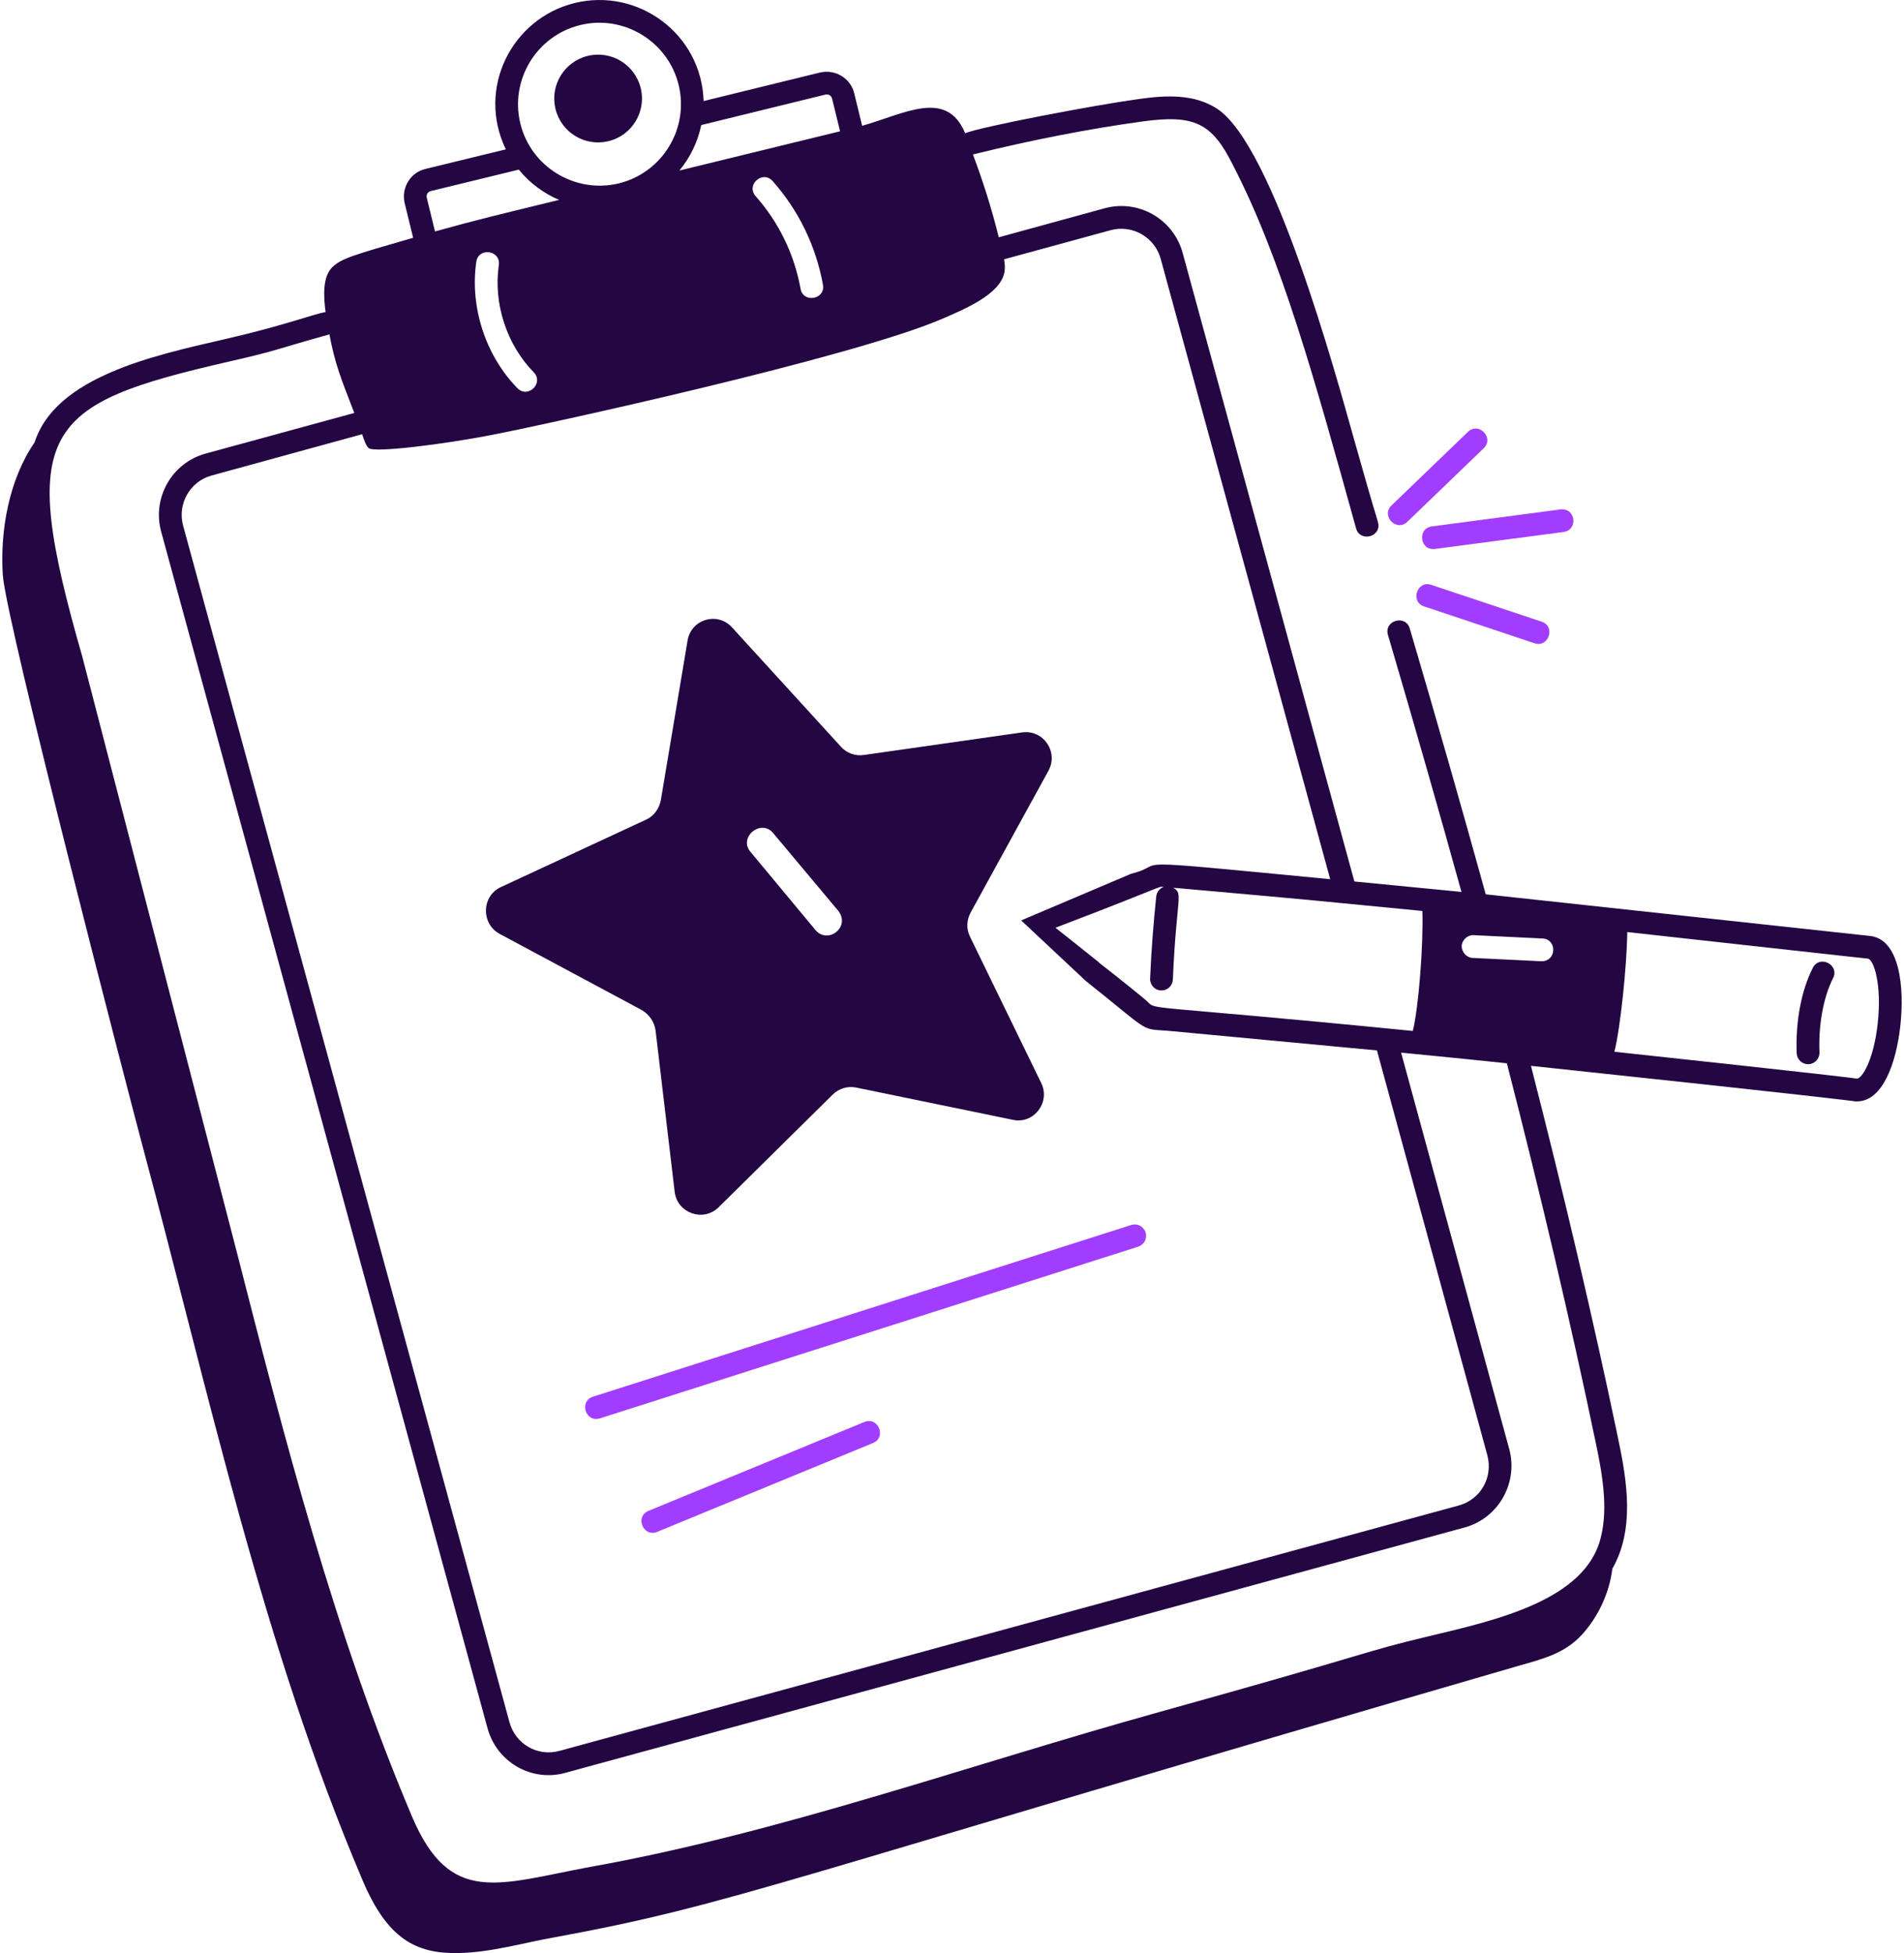 <svg width="156" height="160" viewBox="0 0 156 160" fill="none" xmlns="http://www.w3.org/2000/svg">
<g clip-path="url(#clip0_515_7492)">
<path d="M49.857 11.565C51.786 11.094 52.968 9.148 52.496 7.219C52.026 5.291 50.08 4.108 48.151 4.58C46.223 5.051 45.041 6.996 45.512 8.925C45.983 10.854 47.928 12.036 49.857 11.565Z" fill="#240642"/>
<path d="M91.028 18.85C91.026 18.85 91.025 18.851 91.023 18.851C91.025 18.851 91.028 18.85 91.031 18.849C91.03 18.849 91.029 18.85 91.028 18.85ZM153.234 76.677L153.229 76.677C153.119 76.664 150.949 76.426 121.73 73.264C119.828 66.381 117.792 59.257 115.507 51.492C115.164 50.305 113.371 50.835 113.72 52.016C115.925 59.513 117.896 66.407 119.741 73.067C118.841 72.974 111.387 72.255 110.968 72.214L96.897 20.715C96.147 17.967 93.31 16.312 90.531 17.055L81.833 19.44C81.264 17.136 80.549 14.873 79.714 12.653C84.564 11.462 89.232 10.551 93.591 9.952C97.872 9.361 99.297 10.079 101.011 13.508C104.984 21.198 107.676 30.932 111.106 43.281C111.434 44.467 113.233 43.972 112.902 42.781C112.528 41.428 112.89 42.904 110.917 35.902C109.427 30.619 104.366 12.009 99.742 8.921C97.853 7.68 95.545 7.797 93.336 8.108C89.64 8.615 80.418 10.373 79.078 10.913C77.555 7.239 74.079 9.342 70.638 10.304L69.989 7.651C69.7 6.413 68.45 5.656 67.192 5.938L57.648 8.279C57.483 2.799 52.308 -1.023 47.092 0.244C41.954 1.501 39.018 7.216 41.444 12.236L34.864 13.838C33.631 14.127 32.862 15.377 33.153 16.632L33.85 19.482C28.974 20.887 27.956 21.169 27.211 21.906C26.459 22.651 26.485 24.167 26.676 25.569C25.808 25.682 23.361 26.659 18.351 27.802C12.572 29.13 4.557 30.869 2.835 36.241C0.74 39.289 -0.004 43.428 0.231 47.132C0.54 51.142 10.692 90.218 11.764 94.207C17.158 114.29 21.532 134.796 29.685 153.984C31.732 158.872 34.125 160.05 37.489 159.998C40.173 159.974 43.131 159.104 45.319 158.731C60.306 155.973 62.944 154.291 124.357 136.486C126.346 135.914 128.16 135.492 129.601 133.926C130.922 132.498 131.859 130.52 132.105 128.514C133.937 125.298 133.333 121.399 132.553 117.727C130.529 108.044 128.19 98.069 125.437 87.316C148.764 89.794 151.82 90.194 152.12 90.237C152.098 90.233 152.082 90.226 152.156 90.226C154.246 90.226 155.352 87.107 155.692 84.105C156.061 80.855 155.644 76.962 153.234 76.677ZM116.539 74.628C116.629 77.353 116.244 82.456 115.757 84.458C92.39 82.139 94.956 82.858 93.866 81.922C93.555 81.653 91.733 80.167 89.977 78.811C90.033 78.838 90.079 78.869 90.113 78.896C89.85 78.671 87.019 76.431 86.475 76.002C95.626 72.519 94.82 72.62 95.348 72.654C95.026 72.772 94.772 73.064 94.735 73.43C94.497 75.684 94.327 77.951 94.232 80.17C94.21 80.685 94.611 81.119 95.125 81.141H95.164C95.662 81.141 96.074 80.75 96.096 80.248C96.383 73.482 96.986 73.224 96.128 72.724C110.002 73.964 105.438 73.555 116.539 74.628ZM67.624 7.751C67.877 7.688 68.117 7.836 68.176 8.083L68.83 10.755C66.596 11.301 57.428 13.54 55.664 13.971C56.552 12.897 57.17 11.623 57.455 10.245L67.624 7.751ZM65.591 23.652C65.081 20.831 63.809 18.21 61.911 16.071C61.093 15.149 62.48 13.916 63.304 14.833C65.43 17.229 66.855 20.164 67.426 23.322C67.647 24.53 65.813 24.869 65.591 23.652ZM47.535 2.054C51.092 1.18 54.726 3.379 55.603 6.955C56.474 10.53 54.275 14.149 50.702 15.023C47.141 15.884 43.507 13.697 42.634 10.122C41.762 6.547 43.961 2.928 47.535 2.054ZM35.298 15.652L42.507 13.896C43.394 14.986 44.527 15.832 45.81 16.376C40.959 17.561 39.298 17.943 35.642 18.962L34.966 16.2C34.908 15.95 35.051 15.71 35.298 15.652ZM43.729 30.499C44.586 31.374 43.266 32.684 42.393 31.8C39.779 29.123 38.488 25.157 39.024 21.45C39.207 20.218 41.042 20.503 40.869 21.717C40.413 24.863 41.51 28.227 43.729 30.499ZM30.186 36.695C30.582 37.134 36.37 36.386 40.159 35.658C44.376 34.848 69.953 29.285 77.302 26.075C78.874 25.387 81.935 24.152 82.29 22.329C82.361 21.97 82.327 21.605 82.268 21.242C85.728 20.297 90.743 18.928 91.02 18.852C91.021 18.852 91.022 18.852 91.023 18.851C91.025 18.851 91.028 18.85 91.031 18.849C92.793 18.386 94.619 19.445 95.099 21.205L108.987 72.026C90.695 70.263 96.073 70.733 92.674 71.581L83.669 75.402L88.942 80.343C94.703 84.934 93.233 84.201 96.118 84.483L112.817 86.052L121.864 119.225C122.34 121.04 121.308 122.846 119.514 123.334L45.816 143.441C44.034 143.917 42.232 142.876 41.743 141.087L15.002 43.06C14.519 41.286 15.563 39.443 17.327 38.958C17.564 38.893 28.958 35.767 29.67 35.572C29.852 36.094 29.96 36.445 30.186 36.695ZM130.728 118.113C131.264 120.63 131.782 123.518 131.158 125.953C129.911 131.099 122.55 132.734 117.048 134.048C111.362 135.406 113.159 135.2 94.953 140.261C79.291 144.622 63.795 150.19 48.355 152.941C40.782 154.351 36.876 156.167 33.75 148.798C27.403 133.822 23.299 117.793 19.329 102.292C19.266 102.041 6.809 54.022 6.737 53.771C1.38 35.127 3.462 33.131 18.767 29.62C22.899 28.674 22.047 28.776 26.991 27.392C27.451 29.829 27.914 30.949 29.029 33.831L16.834 37.162C14.08 37.919 12.451 40.786 13.203 43.55L39.944 141.577C40.714 144.396 43.588 145.994 46.308 145.237L120.004 125.133C122.747 124.385 124.393 121.525 123.665 118.744L114.797 86.235C117.272 86.486 117.465 86.482 123.462 87.107C126.284 98.095 128.668 108.25 130.728 118.113ZM126.296 78.748L120.654 78.475C120.157 78.45 119.759 78.002 119.759 77.505C119.784 76.983 120.256 76.586 120.753 76.611L126.395 76.884C127.57 76.942 127.564 78.748 126.296 78.748ZM153.84 83.893C153.503 86.867 152.566 88.362 152.139 88.362C152.134 88.362 152.126 88.362 152.122 88.36L152.119 88.364C151.409 88.217 133.013 86.241 132.271 86.162C132.764 84.227 133.293 79.123 133.325 76.356C155.397 78.804 152.825 78.508 153.03 78.529C153.525 78.588 154.207 80.67 153.84 83.893Z" fill="#240642"/>
<path d="M148.141 87.182C148.153 87.182 148.165 87.182 148.18 87.182C148.692 87.16 149.093 86.726 149.073 86.211C148.981 83.962 149.398 81.692 150.187 80.138C150.744 79.042 149.088 78.189 148.526 79.294C147.585 81.146 147.104 83.695 147.208 86.289C147.231 86.789 147.643 87.182 148.141 87.182Z" fill="#240642"/>
<path d="M120.272 35.38L114.014 41.404C113.125 42.259 114.415 43.604 115.305 42.749L121.563 36.725C122.45 35.873 121.166 34.527 120.272 35.38Z" fill="#A13DFF"/>
<path d="M127.863 41.732L117.319 43.123C116.105 43.285 116.329 45.118 117.562 44.973L128.106 43.582C129.303 43.422 129.122 41.602 127.863 41.732Z" fill="#A13DFF"/>
<path d="M117.271 47.914C116.125 47.506 115.499 49.288 116.684 49.681L125.721 52.694C126.871 53.097 127.489 51.318 126.308 50.927L117.271 47.914Z" fill="#A13DFF"/>
<path d="M49.156 116.195L93.254 102.129C93.744 101.971 94.014 101.447 93.858 100.957C93.7 100.467 93.174 100.195 92.686 100.353L48.588 114.419C47.423 114.793 47.966 116.561 49.156 116.195Z" fill="#A13DFF"/>
<path d="M70.814 116.494L53.134 123.771C51.987 124.245 52.713 125.965 53.843 125.494L71.523 118.217C72.669 117.743 71.942 116.02 70.814 116.494Z" fill="#A13DFF"/>
<path d="M85.312 88.726L79.486 76.758C79.16 76.11 79.184 75.39 79.534 74.744L85.892 63.161C86.755 61.616 85.496 59.752 83.743 60.001L70.764 61.853C70.084 61.953 69.365 61.691 68.91 61.183L59.972 51.393C58.776 50.087 56.631 50.723 56.335 52.472L54.142 65.566C54.006 66.25 53.575 66.853 52.949 67.14L41.024 72.679C39.45 73.418 39.404 75.669 40.934 76.504L52.579 82.744C53.191 83.104 53.603 83.695 53.711 84.408L55.278 97.64C55.485 99.375 57.603 100.137 58.866 98.915L68.241 89.656C68.74 89.169 69.455 88.957 70.137 89.093L83.023 91.745C84.715 92.09 86.08 90.295 85.312 88.726ZM66.806 76.181L61.516 69.818C60.442 68.616 62.354 67.03 63.354 68.256L68.676 74.61C69.727 75.944 67.813 77.4 66.806 76.181Z" fill="#240642"/>
</g>
<defs>
<clipPath id="clip0_515_7492">
<rect width="155.62" height="160" fill="white" transform="translate(0.189)"/>
</clipPath>
</defs>
</svg>
